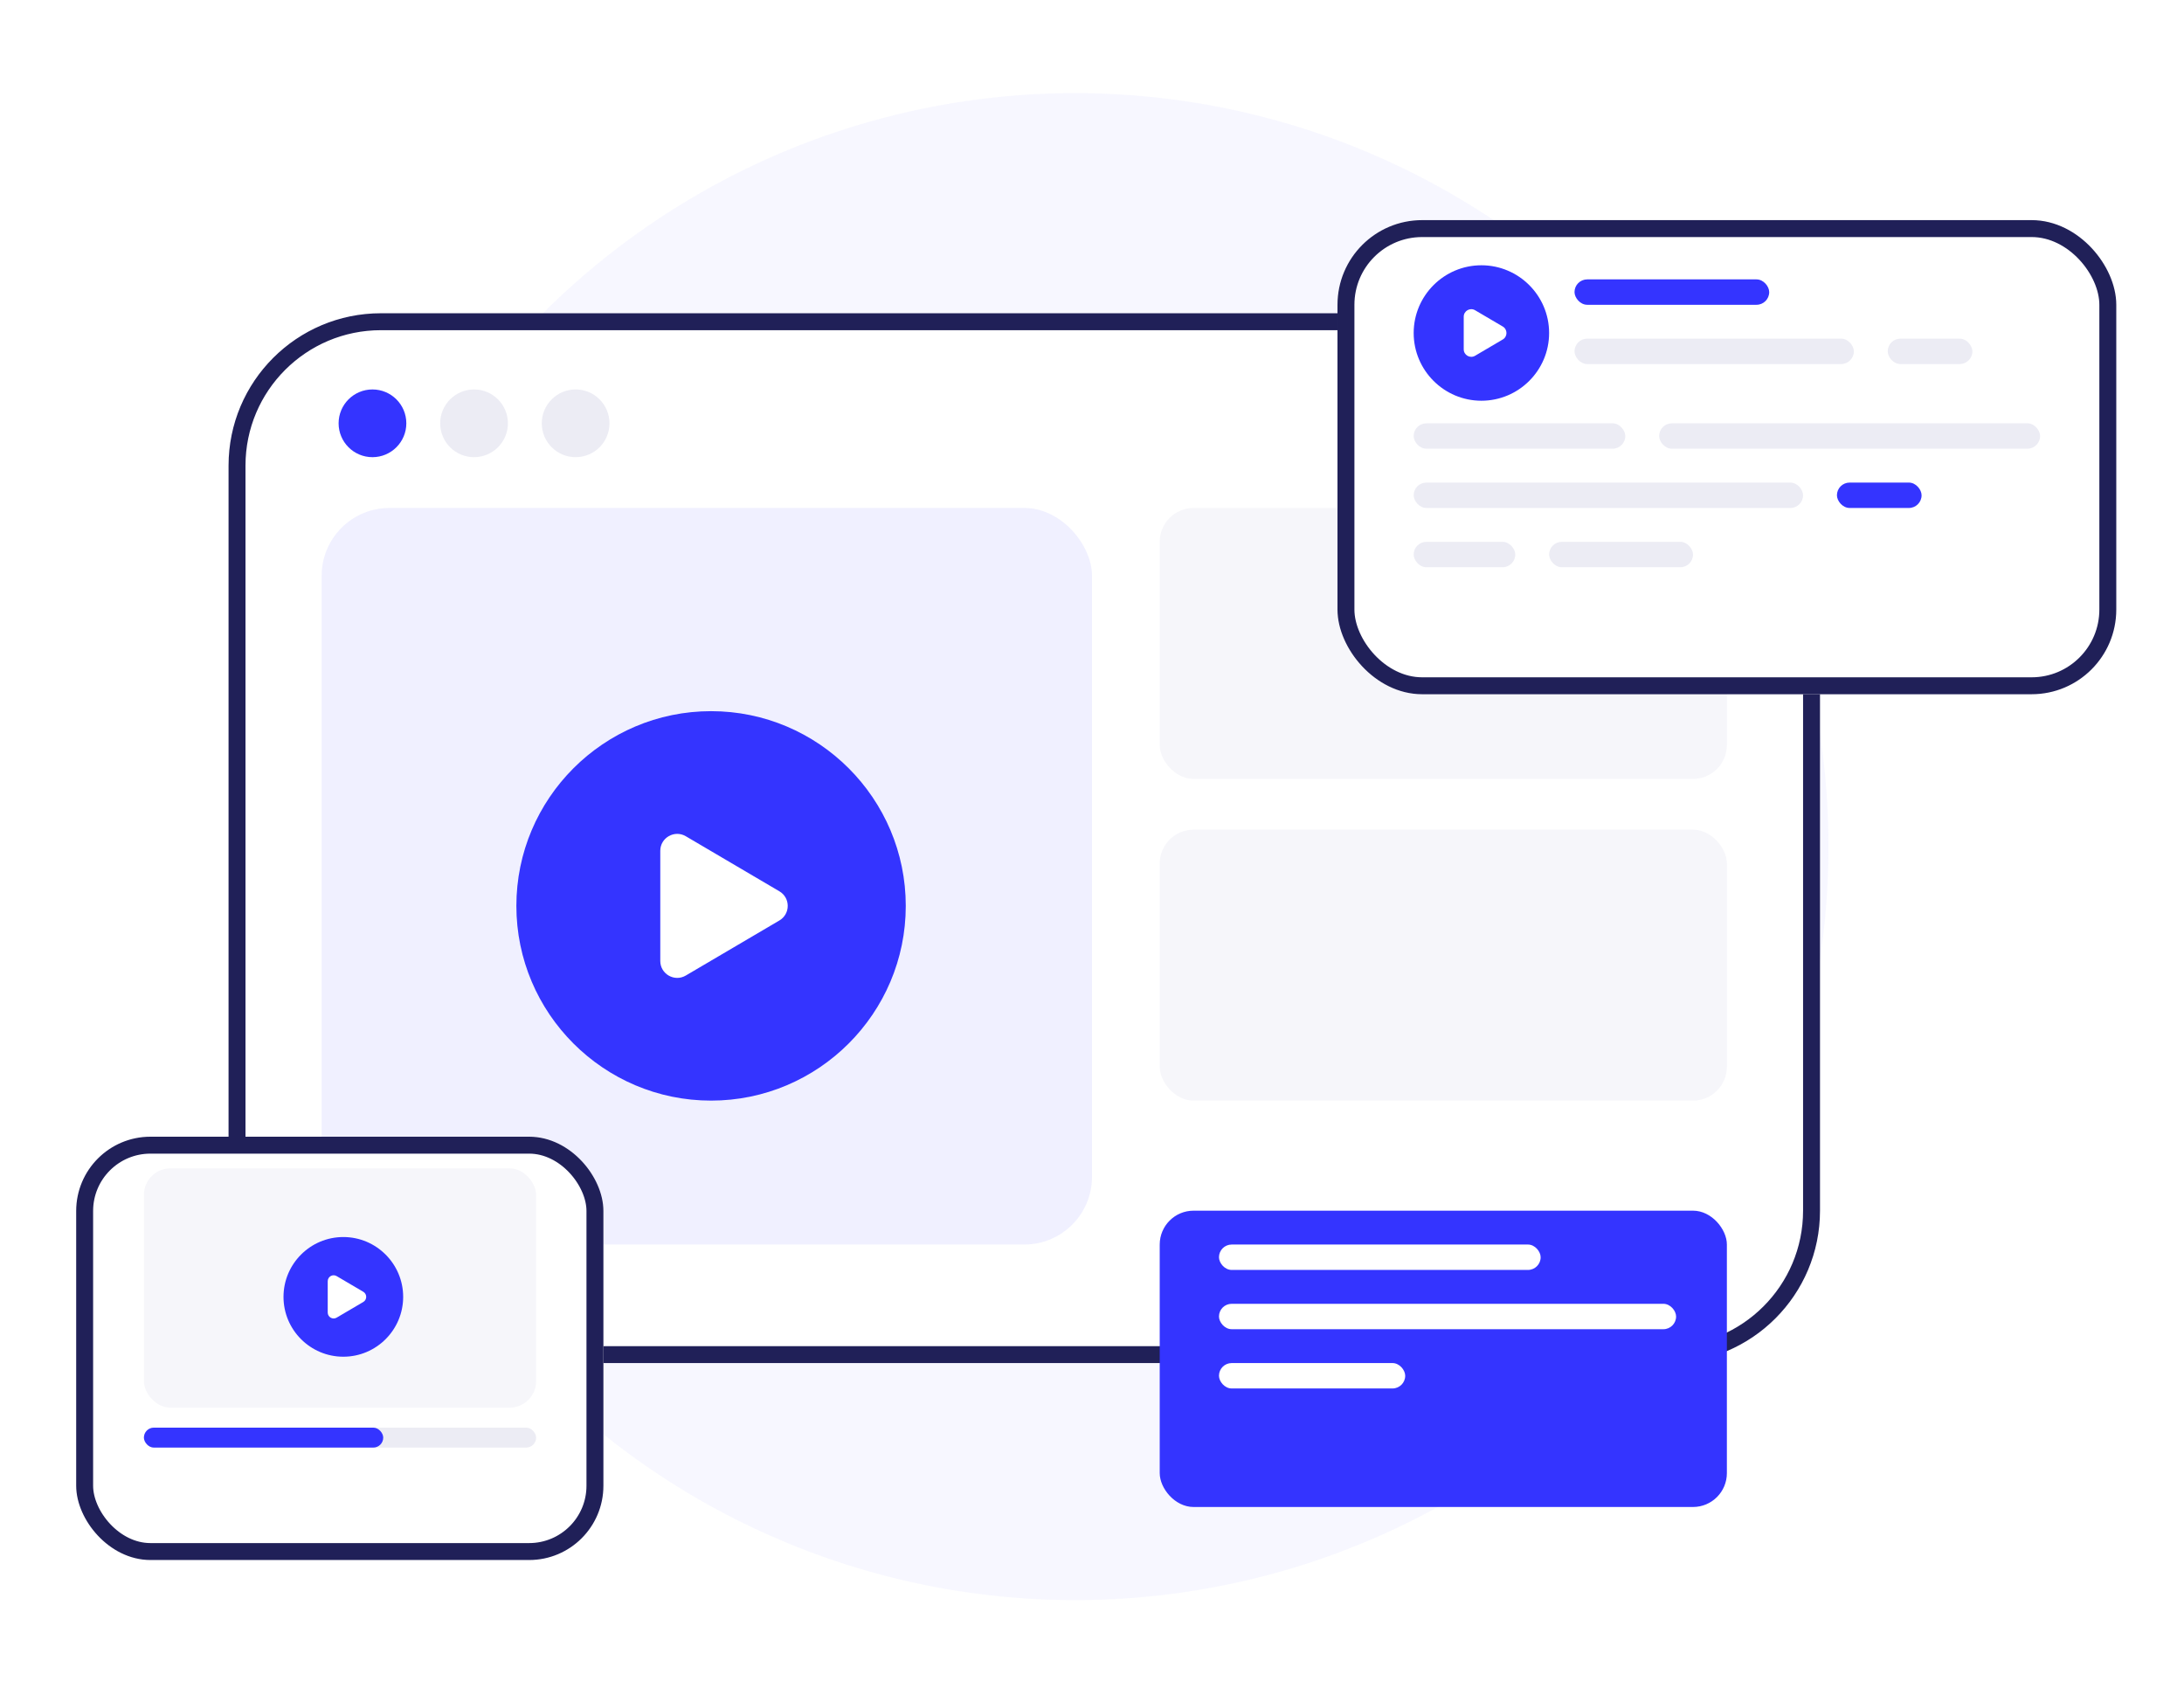 <svg width="258" height="201" viewBox="0 0 258 201" fill="none" xmlns="http://www.w3.org/2000/svg">
<g clip-path="url(#clip0)">
<circle cx="127" cy="100" r="89" fill="#F1F1FF" fill-opacity="0.6"/>
<rect x="28" y="38" width="186" height="122" rx="17" fill="white" stroke="#202058" stroke-width="2"/>
<rect x="38" y="60" width="91" height="87" rx="8" fill="#F0F0FF"/>
<g filter="url(#filter0_d)">
<circle cx="84" cy="104" r="14.097" fill="white"/>
<path d="M84 81C71.317 81 61 91.317 61 104C61 116.683 71.317 127 84 127C96.683 127 107 116.683 107 104C107 91.317 96.683 81 84 81ZM81.014 112.227C79.681 113.011 78 112.05 78 110.503V97.497C78 95.95 79.681 94.989 81.014 95.773L92.069 102.276C93.384 103.049 93.384 104.951 92.069 105.724L81.014 112.227Z" fill="#3434FF"/>
</g>
<circle cx="44" cy="50" r="4" fill="#3434FF"/>
<circle cx="56" cy="50" r="4" fill="#ECECF4"/>
<rect x="137" y="60" width="67" height="32" rx="4" fill="#F6F6FA"/>
<rect x="137" y="98" width="67" height="32" rx="4" fill="#F6F6FA"/>
<g filter="url(#filter1_d)">
<rect x="137" y="138" width="67" height="35" rx="4" fill="#3434FF"/>
</g>
<circle cx="68" cy="50" r="4" fill="#ECECF4"/>
<g filter="url(#filter2_d)">
<rect x="158" y="20" width="92" height="56" rx="10" fill="white"/>
<rect x="159" y="21" width="90" height="54" rx="9" stroke="#202058" stroke-width="2"/>
</g>
<g filter="url(#filter3_d)">
<circle cx="175" cy="38" r="4.903" fill="white"/>
<path d="M175 30C170.589 30 167 33.589 167 38C167 42.411 170.589 46 175 46C179.411 46 183 42.411 183 38C183 33.589 179.411 30 175 30ZM174.253 40.69C173.66 41.039 172.913 40.612 172.913 39.924V36.076C172.913 35.388 173.66 34.961 174.253 35.31L177.524 37.234C178.108 37.578 178.108 38.422 177.524 38.766L174.253 40.69Z" fill="#3434FF"/>
</g>
<rect x="186" y="33" width="23" height="3" rx="1.5" fill="#3434FF"/>
<rect x="186" y="40" width="33" height="3" rx="1.5" fill="#ECECF4"/>
<rect x="167" y="50" width="25" height="3" rx="1.5" fill="#ECECF4"/>
<rect x="167" y="57" width="46" height="3" rx="1.5" fill="#ECECF4"/>
<rect x="167" y="64" width="12" height="3" rx="1.5" fill="#ECECF4"/>
<rect x="183" y="64" width="17" height="3" rx="1.5" fill="#ECECF4"/>
<rect x="196" y="50" width="45" height="3" rx="1.5" fill="#ECECF4"/>
<rect x="217" y="57" width="10" height="3" rx="1.5" fill="#3434FF"/>
<rect x="223" y="40" width="10" height="3" rx="1.5" fill="#ECECF4"/>
<rect x="144" y="147" width="38" height="3" rx="1.5" fill="white"/>
<rect x="144" y="154" width="54" height="3" rx="1.5" fill="white"/>
<rect x="144" y="161" width="22" height="3" rx="1.5" fill="white"/>
<g filter="url(#filter4_d)">
<rect x="9" y="129" width="62.281" height="50" rx="8.772" fill="white"/>
<rect x="10" y="130" width="60.281" height="48" rx="7.772" stroke="#202058" stroke-width="2"/>
</g>
<rect x="17" y="138" width="46.333" height="28.271" rx="3.141" fill="#F6F6FA"/>
<g filter="url(#filter5_d)">
<circle cx="40.559" cy="152.135" r="4.332" fill="white"/>
<path d="M40.559 145.067C36.661 145.067 33.491 148.238 33.491 152.135C33.491 156.032 36.661 159.203 40.559 159.203C44.456 159.203 47.627 156.032 47.627 152.135C47.627 148.238 44.456 145.067 40.559 145.067ZM39.767 154.589C39.302 154.863 38.715 154.527 38.715 153.987V150.283C38.715 149.743 39.302 149.407 39.767 149.681L42.916 151.533C43.375 151.803 43.375 152.467 42.916 152.737L39.767 154.589Z" fill="#3434FF"/>
</g>
<rect x="17" y="168.627" width="46.333" height="2.356" rx="1.178" fill="#ECECF4"/>
<rect x="17" y="168.627" width="28.271" height="2.356" rx="1.178" fill="#3434FF"/>
</g>
<defs>
<filter id="filter0_d" x="53" y="76" width="62" height="62" filterUnits="userSpaceOnUse" color-interpolation-filters="sRGB">
<feFlood flood-opacity="0" result="BackgroundImageFix"/>
<feColorMatrix in="SourceAlpha" type="matrix" values="0 0 0 0 0 0 0 0 0 0 0 0 0 0 0 0 0 0 127 0"/>
<feOffset dy="3"/>
<feGaussianBlur stdDeviation="4"/>
<feColorMatrix type="matrix" values="0 0 0 0 0.204 0 0 0 0 0.204 0 0 0 0 1 0 0 0 0.32 0"/>
<feBlend mode="normal" in2="BackgroundImageFix" result="effect1_dropShadow"/>
<feBlend mode="normal" in="SourceGraphic" in2="effect1_dropShadow" result="shape"/>
</filter>
<filter id="filter1_d" x="127" y="133" width="87" height="55" filterUnits="userSpaceOnUse" color-interpolation-filters="sRGB">
<feFlood flood-opacity="0" result="BackgroundImageFix"/>
<feColorMatrix in="SourceAlpha" type="matrix" values="0 0 0 0 0 0 0 0 0 0 0 0 0 0 0 0 0 0 127 0"/>
<feOffset dy="5"/>
<feGaussianBlur stdDeviation="5"/>
<feColorMatrix type="matrix" values="0 0 0 0 0.204 0 0 0 0 0.204 0 0 0 0 1 0 0 0 0.19 0"/>
<feBlend mode="normal" in2="BackgroundImageFix" result="effect1_dropShadow"/>
<feBlend mode="normal" in="SourceGraphic" in2="effect1_dropShadow" result="shape"/>
</filter>
<filter id="filter2_d" x="147" y="15" width="114" height="78" filterUnits="userSpaceOnUse" color-interpolation-filters="sRGB">
<feFlood flood-opacity="0" result="BackgroundImageFix"/>
<feColorMatrix in="SourceAlpha" type="matrix" values="0 0 0 0 0 0 0 0 0 0 0 0 0 0 0 0 0 0 127 0"/>
<feOffset dy="6"/>
<feGaussianBlur stdDeviation="5.5"/>
<feColorMatrix type="matrix" values="0 0 0 0 0.204 0 0 0 0 0.204 0 0 0 0 1 0 0 0 0.12 0"/>
<feBlend mode="normal" in2="BackgroundImageFix" result="effect1_dropShadow"/>
<feBlend mode="normal" in="SourceGraphic" in2="effect1_dropShadow" result="shape"/>
</filter>
<filter id="filter3_d" x="162.556" y="26.889" width="24.889" height="24.889" filterUnits="userSpaceOnUse" color-interpolation-filters="sRGB">
<feFlood flood-opacity="0" result="BackgroundImageFix"/>
<feColorMatrix in="SourceAlpha" type="matrix" values="0 0 0 0 0 0 0 0 0 0 0 0 0 0 0 0 0 0 127 0"/>
<feOffset dy="1.333"/>
<feGaussianBlur stdDeviation="2.222"/>
<feColorMatrix type="matrix" values="0 0 0 0 0.204 0 0 0 0 0.204 0 0 0 0 1 0 0 0 0.25 0"/>
<feBlend mode="normal" in2="BackgroundImageFix" result="effect1_dropShadow"/>
<feBlend mode="normal" in="SourceGraphic" in2="effect1_dropShadow" result="shape"/>
</filter>
<filter id="filter4_d" x="-0.649" y="124.614" width="81.579" height="69.298" filterUnits="userSpaceOnUse" color-interpolation-filters="sRGB">
<feFlood flood-opacity="0" result="BackgroundImageFix"/>
<feColorMatrix in="SourceAlpha" type="matrix" values="0 0 0 0 0 0 0 0 0 0 0 0 0 0 0 0 0 0 127 0"/>
<feOffset dy="5.263"/>
<feGaussianBlur stdDeviation="4.825"/>
<feColorMatrix type="matrix" values="0 0 0 0 0.204 0 0 0 0 0.204 0 0 0 0 1 0 0 0 0.12 0"/>
<feBlend mode="normal" in2="BackgroundImageFix" result="effect1_dropShadow"/>
<feBlend mode="normal" in="SourceGraphic" in2="effect1_dropShadow" result="shape"/>
</filter>
<filter id="filter5_d" x="30.001" y="142.624" width="21.116" height="21.116" filterUnits="userSpaceOnUse" color-interpolation-filters="sRGB">
<feFlood flood-opacity="0" result="BackgroundImageFix"/>
<feColorMatrix in="SourceAlpha" type="matrix" values="0 0 0 0 0 0 0 0 0 0 0 0 0 0 0 0 0 0 127 0"/>
<feOffset dy="1.047"/>
<feGaussianBlur stdDeviation="1.745"/>
<feColorMatrix type="matrix" values="0 0 0 0 0.204 0 0 0 0 0.204 0 0 0 0 1 0 0 0 0.25 0"/>
<feBlend mode="normal" in2="BackgroundImageFix" result="effect1_dropShadow"/>
<feBlend mode="normal" in="SourceGraphic" in2="effect1_dropShadow" result="shape"/>
</filter>
<clipPath id="clip0">
<rect width="258" height="201" fill="white"/>
</clipPath>
</defs>
</svg>
